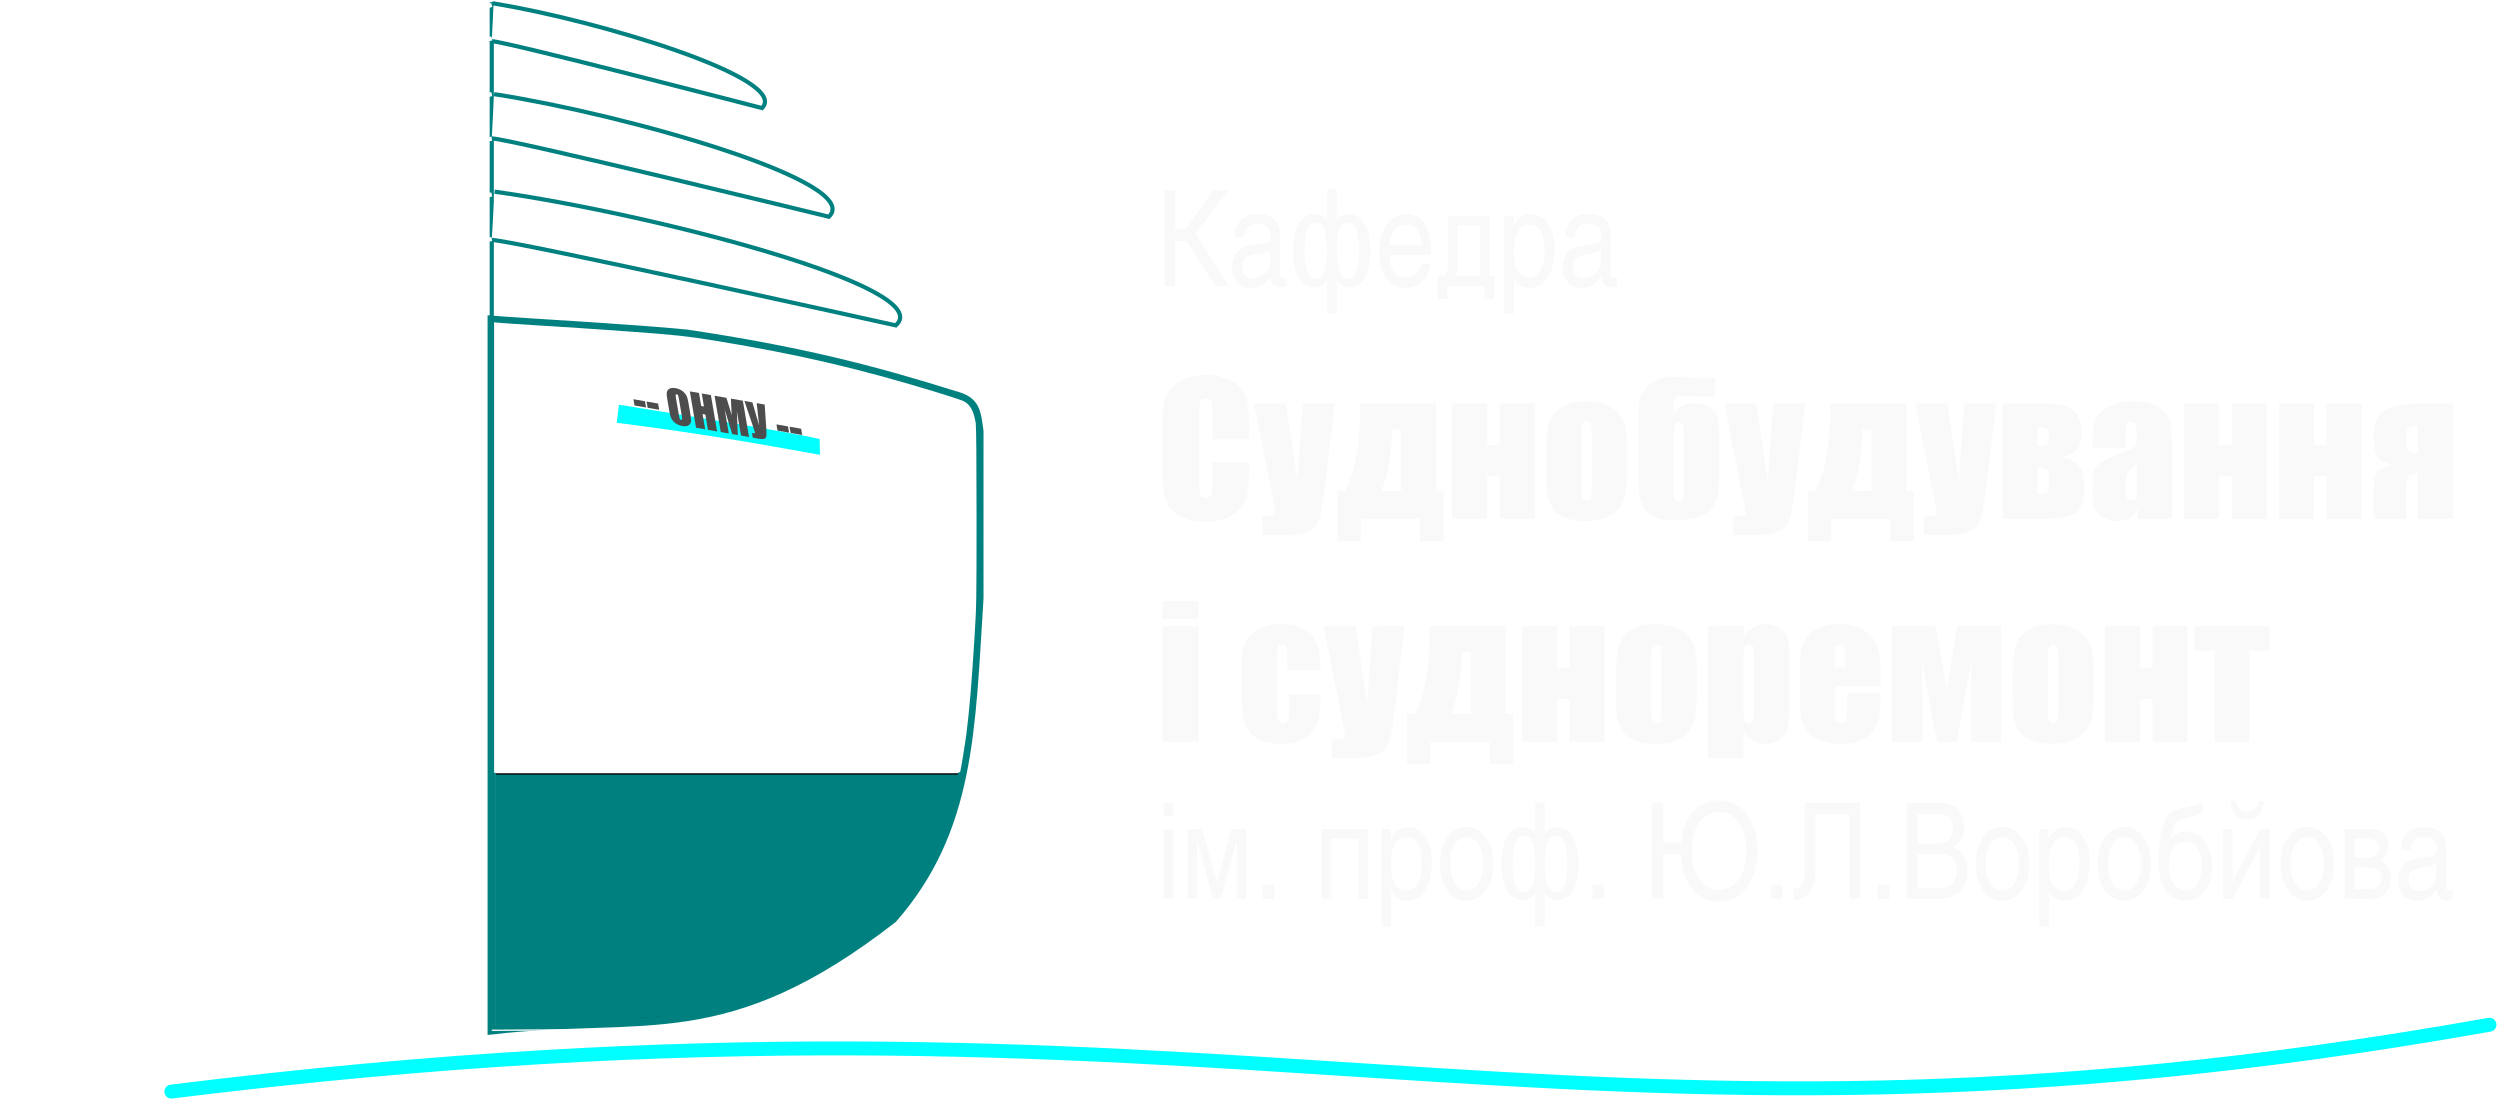 <?xml version="1.0" encoding="UTF-8" standalone="no"?>
<svg xmlns:inkscape="http://www.inkscape.org/namespaces/inkscape" xmlns:sodipodi="http://sodipodi.sourceforge.net/DTD/sodipodi-0.dtd" xmlns="http://www.w3.org/2000/svg" xmlns:svg="http://www.w3.org/2000/svg" version="1.1" id="svg884" width="145" height="64" viewBox="0 0 1794.568 790.198" sodipodi:docname="logo_b.svg" inkscape:version="1.1.2 (0a00cf5339, 2022-02-04)" inkscape:export-filename="/home/resa/Документы/Дело/Проекты/Ship Design Chair/Логотип/logo.png" inkscape:export-xdpi="36.283466" inkscape:export-ydpi="36.283466">
  <defs id="defs888">
    <linearGradient id="linearGradient30141" inkscape:swatch="solid">
      <stop style="stop-color:#d92c00;stop-opacity:1;" offset="0" id="stop30139"/>
    </linearGradient>
    <filter inkscape:collect="always" style="color-interpolation-filters:sRGB" id="filter143050" x="-0.005" y="-0.158" width="1.009" height="1.315">
      <feGaussianBlur inkscape:collect="always" stdDeviation="1.07" id="feGaussianBlur143052"/>
    </filter>
    <filter inkscape:collect="always" style="color-interpolation-filters:sRGB" id="filter160439" x="-0.026" y="-0.049" width="1.053" height="1.097">
      <feGaussianBlur inkscape:collect="always" stdDeviation="3.519" id="feGaussianBlur160441"/>
    </filter>
    <filter inkscape:collect="always" style="color-interpolation-filters:sRGB" id="filter160443" x="-0.018" y="-0.043" width="1.036" height="1.086">
      <feGaussianBlur inkscape:collect="always" stdDeviation="0.873" id="feGaussianBlur160445"/>
    </filter>
  </defs>
  <sodipodi:namedview id="namedview886" pagecolor="#ffffff" bordercolor="#666666" borderopacity="1.0" inkscape:pageshadow="2" inkscape:pageopacity="0.0" inkscape:pagecheckerboard="0" showgrid="true" inkscape:zoom="0.54115914" inkscape:cx="999.70594" inkscape:cy="378.81648" inkscape:window-width="1920" inkscape:window-height="1033" inkscape:window-x="0" inkscape:window-y="28" inkscape:window-maximized="1" inkscape:current-layer="layer1" inkscape:snap-grids="false" inkscape:snap-to-guides="true">
    <inkscape:grid type="xygrid" id="grid975" originx="-453" originy="-533.369"/>
  </sodipodi:namedview>
  <g inkscape:groupmode="layer" id="layer1" inkscape:label="Image 1" style="display:inline" transform="translate(-453,-533.37)">
    <path style="opacity:1;fill:#008080;fill-opacity:0.996;stroke:#000000;stroke-width:1px;stroke-linecap:butt;stroke-linejoin:miter;stroke-opacity:1;filter:url(#filter160439)" d="m 808,1088 h 336 c -12.431,40.467 -26.386,80.005 -56,110 -29.68,21.314 -64.408,42.377 -128,62 l -154,12 z" id="path30356" sodipodi:nodetypes="cccccc"/>
    <path style="fill:none;stroke:#ffffff;stroke-width:6;stroke-linecap:butt;stroke-linejoin:miter;stroke-miterlimit:4;stroke-dasharray:none;stroke-opacity:1" d="m 806,762 c -24,2 -100,6 -140,10 -79.862,11.927 -132.405,25.266 -192,44 -16,4 -16,12 -18,26 v 120 c 6,94 6,166 62,230 120.965,94.1 178.251,67.189 288,80 z" id="path1860" sodipodi:nodetypes="cccccccc"/>
    <path style="fill:none;stroke:#ffffff;stroke-width:3;stroke-linecap:butt;stroke-linejoin:miter;stroke-miterlimit:4;stroke-dasharray:none;stroke-opacity:1" d="M 806,1102 C 794.092,924.712 676,852 666,772" id="path9999" sodipodi:nodetypes="cc"/>
    <path style="fill:none;stroke:#ffffff;stroke-width:3;stroke-linecap:butt;stroke-linejoin:miter;stroke-miterlimit:4;stroke-dasharray:none;stroke-opacity:1" d="m 806,1272 c -20,-20 -44,-68 -50,-90 -14,-54 -22,-90 -40,-140 C 686,982 646,922 586,862 576,842 566,820 566,790" id="path11686" sodipodi:nodetypes="ccccc"/>
    <path style="fill:none;stroke:#ffffff;stroke-width:3;stroke-linecap:butt;stroke-linejoin:miter;stroke-miterlimit:4;stroke-dasharray:none;stroke-opacity:1" d="m 806,1272 c -32.735,-18.185 -48.025,-13.526 -110,-70 -22,-26 -38,-34 -60,-110 -7.334,-42.071 -24.057,-85.412 -50,-130 l -50,-80 c -10,-26 -40.675,-73.584 -14,-80" id="path13796" sodipodi:nodetypes="cccccc"/>
    <path style="fill:none;stroke:#ffffff;stroke-width:3;stroke-linecap:butt;stroke-linejoin:miter;stroke-miterlimit:4;stroke-dasharray:none;stroke-opacity:1" d="m 806,1272 -100,-30 c -115.614,-41.644 -129.418,-99.808 -156,-162 -6.297,-26.076 -13.75,-35.605 -24,-68 L 496,912 c -10,-40 -18,-72 -18,-84 -2,-12 17.545,-16.599 24,-20" id="path14538" sodipodi:nodetypes="ccccccc"/>
    <path style="fill:none;stroke:#ffffff;stroke-width:3;stroke-linecap:butt;stroke-linejoin:miter;stroke-miterlimit:4;stroke-dasharray:none;stroke-opacity:1" d="m 806,1272 c -86.476,-25.295 -167.116,-8.603 -260,-80 -30,-30 -44,-72 -52,-128 -5.032,-69.379 -21.911,-151.929 -28,-228 0,-20 12,-20 30,-26" id="path16606" sodipodi:nodetypes="ccccc"/>
    <path style="display:inline;fill:none;stroke:#ffffff;stroke-width:3;stroke-linecap:butt;stroke-linejoin:miter;stroke-miterlimit:4;stroke-dasharray:none;stroke-opacity:1" d="m 486,912 c 14.588,-15.105 44.936,-27.898 80,-40 62.057,-17.292 97.284,-26.61 130,-30" id="path17458" sodipodi:nodetypes="ccc"/>
    <path style="display:inline;fill:none;stroke:#008080;stroke-width:6;stroke-linecap:butt;stroke-linejoin:miter;stroke-miterlimit:4;stroke-dasharray:none;stroke-opacity:0.996" d="m 806,762 c 24,2 100,6 140,10 79.862,11.927 132.405,25.266 192,44 16,4 16,12 18,26 v 120 c -6,94 -6,166 -62,230 -120.965,94.1 -178.251,67.189 -288,80 z" id="path1860-5" sodipodi:nodetypes="cccccccc"/>
    <path style="fill:none;stroke:#008080;stroke-width:3;stroke-linecap:butt;stroke-linejoin:miter;stroke-miterlimit:4;stroke-dasharray:none;stroke-opacity:0.996" d="M 806,760 V 534" id="path23689" sodipodi:nodetypes="cc"/>
    <path style="display:inline;fill:#ffffff;fill-opacity:1;stroke:#008080;stroke-width:3;stroke-linecap:butt;stroke-linejoin:miter;stroke-miterlimit:4;stroke-dasharray:none;stroke-dashoffset:0;stroke-opacity:0.996" d="m 806,704.667 c 14.049,0 290,61.333 290,61.333 31.05,-26.857 -174,-80 -288,-96" id="path23724-6" sodipodi:nodetypes="ccc"/>
    <path style="display:inline;fill:#ffffff;fill-opacity:1;stroke:#008080;stroke-width:3;stroke-linecap:butt;stroke-linejoin:miter;stroke-miterlimit:4;stroke-dasharray:none;stroke-dashoffset:0;stroke-opacity:0.996" d="m 806,631.778 c 11.723,0 242,56.222 242,56.222 25.911,-24.619 -145.2,-73.333 -240.331,-88" id="path23724-6-1" sodipodi:nodetypes="ccc"/>
    <path style="display:inline;fill:#ffffff;fill-opacity:1;stroke:#008080;stroke-width:3;stroke-linecap:round;stroke-linejoin:miter;stroke-miterlimit:4;stroke-dasharray:none;stroke-dashoffset:0;stroke-opacity:0.996" d="m 806,562 c 9.398,0 194,48 194,48 20.771,-21.019 -116.4,-62.609 -192.662,-75.13" id="path23724-6-1-3" sodipodi:nodetypes="ccc"/>
    <rect style="fill:#ff0000;fill-opacity:0;stroke-width:3;stroke-linecap:round;stroke-miterlimit:4;stroke-dasharray:none" id="rect24735" width="72" height="72" x="824" y="680" ry="16"/>
    <g id="g6184" transform="translate(-2)" style="stroke:#ffffff;stroke-width:3;stroke-miterlimit:4;stroke-dasharray:none;stroke-opacity:1">
      <path style="fill:none;stroke:#ffffff;stroke-width:3;stroke-linecap:butt;stroke-linejoin:miter;stroke-miterlimit:4;stroke-dasharray:none;stroke-opacity:1" d="M 664,776 744,552" id="path23916" sodipodi:nodetypes="cc"/>
      <path style="fill:none;stroke:#ffffff;stroke-width:3;stroke-linecap:butt;stroke-linejoin:miter;stroke-miterlimit:4;stroke-dasharray:none;stroke-opacity:1" d="M 570,788 700,564" id="path23918" sodipodi:nodetypes="cc"/>
      <path style="fill:none;stroke:#ffffff;stroke-width:3;stroke-linecap:butt;stroke-linejoin:miter;stroke-miterlimit:4;stroke-dasharray:none;stroke-opacity:1" d="M 488,808 656,576" id="path23920" sodipodi:nodetypes="cc"/>
      <path style="fill:none;stroke:#ffffff;stroke-width:3;stroke-linecap:butt;stroke-linejoin:miter;stroke-miterlimit:4;stroke-dasharray:none;stroke-opacity:1" d="M 808,704 518,760" id="path25090" sodipodi:nodetypes="cc"/>
      <path style="fill:none;stroke:#ffffff;stroke-width:3;stroke-linecap:butt;stroke-linejoin:miter;stroke-miterlimit:4;stroke-dasharray:none;stroke-opacity:1" d="M 808,672 540,730" id="path25092" sodipodi:nodetypes="cc"/>
      <path style="fill:none;stroke:#ffffff;stroke-width:3;stroke-linecap:butt;stroke-linejoin:miter;stroke-miterlimit:4;stroke-dasharray:none;stroke-opacity:1" d="M 808,632 584,670" id="path25094" sodipodi:nodetypes="cc"/>
      <path style="fill:none;stroke:#ffffff;stroke-width:3;stroke-linecap:butt;stroke-linejoin:miter;stroke-miterlimit:4;stroke-dasharray:none;stroke-opacity:1" d="M 808,600 604,642" id="path25096" sodipodi:nodetypes="cc"/>
      <path style="fill:none;stroke:#ffffff;stroke-width:3;stroke-linecap:butt;stroke-linejoin:miter;stroke-miterlimit:4;stroke-dasharray:none;stroke-opacity:1" d="M 808,560 632,600" id="path25098"/>
      <path style="fill:none;stroke:#ffffff;stroke-width:3;stroke-linecap:butt;stroke-linejoin:miter;stroke-miterlimit:4;stroke-dasharray:none;stroke-opacity:1" d="M 808,536 648,576" id="path25100"/>
    </g>
    <g id="g9359" transform="translate(2)" style="fill:none;fill-opacity:0;stroke:#ffffff;stroke-width:1.5;stroke-miterlimit:4;stroke-dasharray:none;stroke-opacity:1">
      <path style="fill:none;fill-opacity:0;stroke:#ffffff;stroke-width:1.5;stroke-linecap:butt;stroke-linejoin:miter;stroke-miterlimit:4;stroke-dasharray:none;stroke-opacity:1" d="M 1168,1268 V 804" id="path26494"/>
      <path style="display:inline;fill:none;fill-opacity:0;stroke:#ffffff;stroke-width:1.5;stroke-linecap:butt;stroke-linejoin:miter;stroke-miterlimit:4;stroke-dasharray:none;stroke-opacity:1" d="M 1200,1268 V 804" id="path26494-5"/>
      <path style="fill:none;fill-opacity:0;stroke:#ffffff;stroke-width:1.5;stroke-linecap:butt;stroke-linejoin:miter;stroke-miterlimit:4;stroke-dasharray:none;stroke-opacity:1" d="m 1156,816 h 64" id="path26671"/>
      <path style="display:inline;fill:none;fill-opacity:0;stroke:#ffffff;stroke-width:1.5;stroke-linecap:butt;stroke-linejoin:miter;stroke-miterlimit:4;stroke-dasharray:none;stroke-opacity:1" d="m 1158,850 h 64" id="path26671-9"/>
      <path style="display:inline;fill:none;fill-opacity:0;stroke:#ffffff;stroke-width:1.5;stroke-linecap:butt;stroke-linejoin:miter;stroke-miterlimit:4;stroke-dasharray:none;stroke-opacity:1" d="m 1158,884 h 64" id="path26671-91"/>
      <path style="display:inline;fill:none;fill-opacity:0;stroke:#ffffff;stroke-width:1.5;stroke-linecap:butt;stroke-linejoin:miter;stroke-miterlimit:4;stroke-dasharray:none;stroke-opacity:1" d="m 1158,918 h 64" id="path26671-9-4"/>
      <path style="display:inline;fill:none;fill-opacity:0;stroke:#ffffff;stroke-width:1.5;stroke-linecap:butt;stroke-linejoin:miter;stroke-miterlimit:4;stroke-dasharray:none;stroke-opacity:1" d="m 1158,956 h 64" id="path26671-910"/>
      <path style="display:inline;fill:none;fill-opacity:0;stroke:#ffffff;stroke-width:1.5;stroke-linecap:butt;stroke-linejoin:miter;stroke-miterlimit:4;stroke-dasharray:none;stroke-opacity:1" d="m 1160,990 h 64" id="path26671-9-7"/>
      <path style="display:inline;fill:none;fill-opacity:0;stroke:#ffffff;stroke-width:1.5;stroke-linecap:butt;stroke-linejoin:miter;stroke-miterlimit:4;stroke-dasharray:none;stroke-opacity:1" d="m 1160,1024 h 64" id="path26671-91-5"/>
      <path style="display:inline;fill:none;fill-opacity:0;stroke:#ffffff;stroke-width:1.5;stroke-linecap:butt;stroke-linejoin:miter;stroke-miterlimit:4;stroke-dasharray:none;stroke-opacity:1" d="m 1160,1058 h 64" id="path26671-9-4-8"/>
      <path style="display:inline;fill:none;fill-opacity:0;stroke:#ffffff;stroke-width:1.5;stroke-linecap:butt;stroke-linejoin:miter;stroke-miterlimit:4;stroke-dasharray:none;stroke-opacity:1" d="m 1158,1092 h 64" id="path26671-91-7"/>
      <path style="display:inline;fill:none;fill-opacity:0;stroke:#ffffff;stroke-width:1.5;stroke-linecap:butt;stroke-linejoin:miter;stroke-miterlimit:4;stroke-dasharray:none;stroke-opacity:1" d="m 1136,1126 h 86" id="path26671-9-4-0"/>
      <path style="display:inline;fill:none;fill-opacity:0;stroke:#ffffff;stroke-width:1.5;stroke-linecap:butt;stroke-linejoin:miter;stroke-miterlimit:4;stroke-dasharray:none;stroke-opacity:1" d="m 1120,1164 h 102" id="path26671-910-4"/>
      <path style="display:inline;fill:none;fill-opacity:0;stroke:#ffffff;stroke-width:1.5;stroke-linecap:butt;stroke-linejoin:miter;stroke-miterlimit:4;stroke-dasharray:none;stroke-opacity:1" d="m 1096,1198 h 128" id="path26671-9-7-8"/>
      <path style="display:inline;fill:none;fill-opacity:0;stroke:#ffffff;stroke-width:1.5;stroke-linecap:butt;stroke-linejoin:miter;stroke-miterlimit:4;stroke-dasharray:none;stroke-opacity:1" d="m 1088,1232 h 136" id="path26671-91-5-0"/>
      <path style="fill:none;fill-opacity:0;stroke:#ffffff;stroke-width:1.5;stroke-linecap:butt;stroke-linejoin:miter;stroke-miterlimit:4;stroke-dasharray:none;stroke-opacity:1" d="M 1136,1130.23 V 1268" id="path26999"/>
      <path style="fill:none;fill-opacity:0;stroke:#ffffff;stroke-width:1.5;stroke-linecap:butt;stroke-linejoin:miter;stroke-miterlimit:4;stroke-dasharray:none;stroke-opacity:1" d="m 1104,1188 v 80" id="path27001"/>
    </g>
    <path style="opacity:1;fill:none;fill-opacity:1;fill-rule:evenodd;stroke:#00ffff;stroke-width:10;stroke-linecap:round;stroke-linejoin:miter;stroke-miterlimit:4;stroke-dasharray:none;stroke-opacity:0.996;paint-order:stroke fill markers;filter:url(#filter143050)" d="m 576,1316 c 771.122,-96 983.923,73.07 1664,-48" id="path32402" sodipodi:nodetypes="cc"/>
    <g aria-label="Кафедра Суднобудування  і судноремонт  ім. проф. Ю.Л.Воробйова" id="text38432" style="font-size:128px;line-height:0;letter-spacing:0px;word-spacing:0px;fill:#333333">
      <path d="m 1296.615,705.421 h 8.16 l 20.544,32.256 h 9.888 l -24.192,-37.632 23.616,-31.296 h -10.56 l -20.16,28.416 h -7.296 v -28.416 h -7.68 v 68.928 h 7.68 z" style="font-size:96px;line-height:1.25;font-family:'Nimbus Sans Narrow';-inkscape-font-specification:'Nimbus Sans Narrow';fill:#f9f9f9" id="path34670"/>
      <path d="m 1345.766,702.733 c 0.96,-7.104 3.648,-9.696 9.696,-9.696 6.336,0 9.504,2.784 9.504,8.352 0,3.648 -1.056,5.376 -3.648,5.76 l -11.424,1.728 c -7.968,1.248 -12.48,6.816 -12.48,15.552 0,8.928 5.184,14.688 13.152,14.688 5.856,0 10.08,-2.4 14.592,-8.16 0.48,5.568 2.4,7.68 7.104,7.68 1.056,0 1.92,-0.192 3.168,-0.672 0.48,-0.192 0.576,-0.192 0.864,-0.288 v -6.144 c -1.728,0.384 -1.824,0.384 -2.4,0.384 -1.44,0 -2.208,-1.056 -2.208,-2.976 v -28.896 c 0,-8.736 -5.952,-14.016 -15.744,-14.016 -6.432,0 -11.328,2.304 -14.016,6.624 -1.632,2.688 -2.208,5.088 -2.496,10.08 z m 19.008,17.568 c 0,6.432 -5.856,11.808 -12.768,11.808 -4.8,0 -7.392,-2.976 -7.392,-8.448 0,-4.992 2.496,-7.392 8.736,-8.448 7.968,-1.344 9.984,-1.824 11.424,-3.168 z" style="font-size:96px;line-height:1.25;font-family:'Nimbus Sans Narrow';-inkscape-font-specification:'Nimbus Sans Narrow';fill:#f9f9f9" id="path34672"/>
      <path d="m 1412.486,668.461 h -6.912 v 22.56 c -2.208,-3.264 -5.088,-4.8 -8.832,-4.8 -9.696,0 -15.264,9.504 -15.264,25.728 0,9.408 1.152,14.976 3.936,19.776 2.784,4.608 6.432,6.912 11.04,6.912 3.84,0 6.816,-1.824 9.12,-5.664 v 24.384 h 6.912 v -24.384 c 2.304,3.84 5.28,5.664 9.12,5.664 4.608,0 8.256,-2.304 11.04,-6.912 2.784,-4.8 3.936,-10.368 3.936,-19.776 0,-16.224 -5.568,-25.728 -15.264,-25.728 -3.744,0 -6.624,1.536 -8.832,4.8 z m 7.872,23.712 c 5.472,0 8.352,7.104 8.352,20.736 0,12.672 -2.976,19.776 -8.448,19.776 -1.632,0 -3.072,-0.768 -4.32,-2.4 -1.92,-2.592 -3.456,-9.888 -3.456,-16.992 0,-14.016 2.688,-21.12 7.872,-21.12 z m -22.56,0 c 5.184,0 7.872,7.2 7.872,21.12 0,6.432 -1.344,13.44 -2.976,16.32 -1.248,2.016 -2.976,3.072 -4.896,3.072 -5.376,0 -8.448,-7.104 -8.448,-19.776 0,-13.632 2.88,-20.736 8.448,-20.736 z" style="font-size:96px;line-height:1.25;font-family:'Nimbus Sans Narrow';-inkscape-font-specification:'Nimbus Sans Narrow';fill:#f9f9f9" id="path34674"/>
      <path d="m 1473.062,721.933 c -0.672,5.664 -5.28,9.792 -10.848,9.792 -4.032,0 -7.296,-1.824 -9.312,-5.28 -1.632,-2.784 -2.208,-5.472 -2.4,-11.136 h 30.048 c -0.288,-9.888 -1.152,-14.592 -3.552,-19.584 -3.168,-6.624 -7.776,-9.696 -14.4,-9.696 -11.904,0 -19.488,10.656 -19.488,27.456 0,15.936 7.2,25.632 18.912,25.632 9.504,0 16.128,-6.336 17.952,-17.184 z m -22.56,-13.344 c 0.384,-9.024 5.184,-15.072 11.808,-15.072 3.552,0 6.528,1.728 8.448,4.8 1.536,2.592 2.208,5.088 2.592,10.272 z" style="font-size:96px;line-height:1.25;font-family:'Nimbus Sans Narrow';-inkscape-font-specification:'Nimbus Sans Narrow';fill:#f9f9f9" id="path34676"/>
      <path d="m 1522.214,730.669 v -43.2 h -29.76 v 34.464 c -0.096,5.088 -1.056,7.488 -3.552,8.736 h -3.936 v 16.32 h 6.912 v -9.312 h 26.88 v 9.312 h 6.912 v -16.32 z m -6.912,0 h -17.472 c 0.96,-2.304 1.536,-5.472 1.536,-8.736 v -27.456 h 15.936 z" style="font-size:96px;line-height:1.25;font-family:'Nimbus Sans Narrow';-inkscape-font-specification:'Nimbus Sans Narrow';fill:#f9f9f9" id="path34678"/>
      <path d="m 1532.87,757.549 h 6.912 v -25.44 c 2.784,4.896 6.144,7.008 11.232,7.008 10.848,0 17.952,-10.944 17.952,-27.744 0,-15.168 -6.816,-25.344 -16.992,-25.344 -5.568,0 -8.832,2.304 -12.576,8.832 v -7.392 h -6.528 z m 17.952,-64.032 c 7.2,0 10.944,6.24 10.944,18.144 0,12.768 -4.032,20.064 -10.944,20.064 -7.104,0 -11.328,-6.624 -11.328,-17.568 0,-13.728 3.84,-20.64 11.328,-20.64 z" style="font-size:96px;line-height:1.25;font-family:'Nimbus Sans Narrow';-inkscape-font-specification:'Nimbus Sans Narrow';fill:#f9f9f9" id="path34680"/>
      <path d="m 1583.27,702.733 c 0.96,-7.104 3.648,-9.696 9.696,-9.696 6.336,0 9.504,2.784 9.504,8.352 0,3.648 -1.056,5.376 -3.648,5.76 l -11.424,1.728 c -7.968,1.248 -12.48,6.816 -12.48,15.552 0,8.928 5.184,14.688 13.152,14.688 5.856,0 10.08,-2.4 14.592,-8.16 0.48,5.568 2.4,7.68 7.104,7.68 1.056,0 1.92,-0.192 3.168,-0.672 0.48,-0.192 0.576,-0.192 0.864,-0.288 v -6.144 c -1.728,0.384 -1.824,0.384 -2.4,0.384 -1.44,0 -2.208,-1.056 -2.208,-2.976 v -28.896 c 0,-8.736 -5.952,-14.016 -15.744,-14.016 -6.432,0 -11.328,2.304 -14.016,6.624 -1.632,2.688 -2.208,5.088 -2.496,10.08 z m 19.008,17.568 c 0,6.432 -5.856,11.808 -12.768,11.808 -4.8,0 -7.392,-2.976 -7.392,-8.448 0,-4.992 2.496,-7.392 8.736,-8.448 7.968,-1.344 9.984,-1.824 11.424,-3.168 z" style="font-size:96px;line-height:1.25;font-family:'Nimbus Sans Narrow';-inkscape-font-specification:'Nimbus Sans Narrow';fill:#f9f9f9" id="path34682"/>
      <path d="m 1349.67,847.825 h -26.312 v -17.625 q 0,-7.688 -0.875,-9.562 -0.812,-1.938 -3.688,-1.938 -3.25,0 -4.125,2.312 -0.875,2.312 -0.875,10 v 47 q 0,7.375 0.875,9.625 0.875,2.25 3.938,2.25 2.938,0 3.812,-2.25 0.938,-2.25 0.938,-10.562 v -12.688 h 26.312 v 3.938 q 0,15.688 -2.25,22.25 -2.188,6.562 -9.812,11.5 -7.562,4.938 -18.688,4.938 -11.562,0 -19.062,-4.188 -7.5,-4.188 -9.938,-11.562 -2.438,-7.438 -2.438,-22.312 v -29.562 q 0,-10.938 0.75,-16.375 0.75,-5.5 4.438,-10.562 3.75,-5.062 10.312,-7.938 6.625,-2.938 15.188,-2.938 11.625,0 19.188,4.5 7.562,4.5 9.938,11.25 2.375,6.688 2.375,20.875 z" style="line-height:1.25;font-family:Impact;-inkscape-font-specification:Impact;fill:#f9f9f9" id="path34684"/>
      <path d="m 1411.233,821.95 -7.25,60 q -1.688,14.25 -2.875,19.438 -1.125,5.188 -3.812,8.562 -2.688,3.375 -7.5,4.938 -4.75,1.625 -15.25,1.625 h -15.312 v -13.25 q 5.875,0 7.562,-0.562 1.688,-0.625 1.688,-2.688 0,-1 -1.562,-8.688 l -13.812,-69.375 h 22.938 l 8.25,55.938 4,-55.938 z" style="line-height:1.25;font-family:Impact;-inkscape-font-specification:Impact;fill:#f9f9f9" id="path34686"/>
      <path d="m 1489.17,920.887 h -16.875 v -16 h -42.5 v 16 h -16.875 v -35.812 h 5.375 q 4.812,-7.438 7.875,-23.062 3.125,-15.688 3.125,-37 v -3.062 h 54.5 v 63 h 5.375 z m -30.438,-35.938 v -44.312 h -6.562 v 0.875 q 0,23.125 -7.5,43.438 z" style="line-height:1.25;font-family:Impact;-inkscape-font-specification:Impact;fill:#f9f9f9" id="path34688"/>
      <path d="m 1554.733,904.887 h -25.125 v -30.562 h -9.062 v 30.562 h -25.062 v -82.938 h 25.062 v 29.812 h 9.062 v -29.812 h 25.125 z" style="line-height:1.25;font-family:Impact;-inkscape-font-specification:Impact;fill:#f9f9f9" id="path34690"/>
      <path d="m 1620.858,851.075 v 20.312 q 0,11.188 -1.125,16.438 -1.125,5.188 -4.812,9.75 -3.688,4.5 -9.5,6.688 -5.75,2.125 -13.25,2.125 -8.375,0 -14.188,-1.812 -5.812,-1.875 -9.062,-5.562 -3.188,-3.75 -4.562,-9 -1.375,-5.312 -1.375,-15.875 v -21.25 q 0,-11.562 2.5,-18.062 2.5,-6.5 9,-10.438 6.5,-3.938 16.625,-3.938 8.5,0 14.562,2.562 6.125,2.5 9.438,6.562 3.312,4.062 4.5,8.375 1.25,4.312 1.25,13.125 z m -25.25,-6.25 q 0,-6.375 -0.688,-8 -0.688,-1.688 -2.938,-1.688 -2.25,0 -3,1.688 -0.75,1.625 -0.75,8 v 37.438 q 0,5.875 0.75,7.688 0.75,1.75 2.938,1.75 2.25,0 2.938,-1.625 0.75,-1.625 0.75,-7 z" style="line-height:1.25;font-family:Impact;-inkscape-font-specification:Impact;fill:#f9f9f9" id="path34692"/>
      <path d="m 1661.795,887.887 v -42.375 q 0,-5.562 -0.312,-6.875 -0.688,-2.875 -3.375,-2.875 -2.75,0 -3.438,2.938 -0.312,1.375 -0.312,6.812 v 39.688 q 0,7.125 3.75,7.125 3.688,0 3.688,-4.438 z m 6,-65.938 q 18,0 18.812,14.562 0.375,6.938 0.375,15.25 v 20.25 q 0,14.062 -1.875,19.188 -5.5,14.438 -27.188,14.438 -8.125,0 -10.625,-0.25 -5.25,-0.688 -8.938,-3.188 -5.875,-4.062 -7.812,-11.062 -1.375,-5.125 -1.375,-16.312 v -48.688 q 0,-10.312 6.875,-16.75 6.875,-6.5 17.938,-6.5 4.625,0 13.25,0.625 8.625,0.625 11.312,0.625 3.312,0 5.625,-0.75 v 13.062 q -3.062,0.875 -4.875,0.875 -3.375,0 -9.625,-0.5 -6.188,-0.5 -8.875,-0.5 -5.125,0 -6.312,4.875 -0.375,1.438 -0.375,8.062 6,-7.312 13.688,-7.312 z" style="line-height:1.25;font-family:Impact;-inkscape-font-specification:Impact;fill:#f9f9f9" id="path34694"/>
      <path d="m 1748.858,821.95 -7.25,60 q -1.688,14.25 -2.875,19.438 -1.125,5.188 -3.812,8.562 -2.688,3.375 -7.5,4.938 -4.75,1.625 -15.25,1.625 h -15.312 v -13.25 q 5.875,0 7.562,-0.562 1.688,-0.625 1.688,-2.688 0,-1 -1.562,-8.688 l -13.812,-69.375 h 22.938 l 8.25,55.938 4,-55.938 z" style="line-height:1.25;font-family:Impact;-inkscape-font-specification:Impact;fill:#f9f9f9" id="path34696"/>
      <path d="m 1826.795,920.887 h -16.875 v -16 h -42.5 v 16 h -16.875 v -35.812 h 5.375 q 4.812,-7.438 7.875,-23.062 3.125,-15.688 3.125,-37 v -3.062 h 54.5 v 63 h 5.375 z m -30.438,-35.938 v -44.312 h -6.562 v 0.875 q 0,23.125 -7.5,43.438 z" style="line-height:1.25;font-family:Impact;-inkscape-font-specification:Impact;fill:#f9f9f9" id="path34698"/>
      <path d="m 1885.983,821.95 -7.25,60 q -1.688,14.25 -2.875,19.438 -1.125,5.188 -3.812,8.562 -2.688,3.375 -7.5,4.938 -4.75,1.625 -15.25,1.625 h -15.312 v -13.25 q 5.875,0 7.562,-0.562 1.688,-0.625 1.688,-2.688 0,-1 -1.562,-8.688 l -13.812,-69.375 h 22.938 l 8.25,55.938 4,-55.938 z" style="line-height:1.25;font-family:Impact;-inkscape-font-specification:Impact;fill:#f9f9f9" id="path34700"/>
      <path d="m 1948.983,883.012 q 0,12.688 -5.562,17.312 -5.5,4.562 -24,4.562 h -28.938 v -82.938 h 29.812 q 15.312,0 21.062,5.062 5.812,5.062 5.812,17.312 0,14.062 -14.625,16 7.625,1.25 12,6 4.438,4.688 4.438,11.812 z m -33.438,-30.25 q 5.75,0 7,-1.438 1.312,-1.438 1.312,-5.688 0,-3.562 -1.438,-4.938 -1.438,-1.375 -6.875,-1.375 z m 8.312,26.375 v -2.812 q 0,-5.375 -1.438,-6.688 -1.438,-1.375 -6.875,-1.375 v 19.188 q 5.062,0 6.688,-1.438 1.625,-1.5 1.625,-6.875 z" style="line-height:1.25;font-family:Impact;-inkscape-font-specification:Impact;fill:#f9f9f9" id="path34702"/>
      <path d="m 1978.858,854.075 h -23.688 v -5.562 q 0,-9.625 2.188,-14.812 2.25,-5.25 8.938,-9.25 6.688,-4 17.375,-4 12.812,0 19.312,4.562 6.5,4.5 7.812,11.125 1.312,6.562 1.312,27.125 v 41.625 h -24.562 v -7.375 q -2.312,4.438 -6,6.688 -3.625,2.188 -8.688,2.188 -6.625,0 -12.188,-3.688 -5.5,-3.75 -5.5,-16.312 v -6.812 q 0,-9.312 2.938,-12.688 2.938,-3.375 14.562,-7.875 12.438,-4.875 13.312,-6.562 0.875,-1.688 0.875,-6.875 0,-6.5 -1,-8.438 -0.938,-2 -3.188,-2 -2.562,0 -3.188,1.688 -0.625,1.625 -0.625,8.562 z m 8,11.375 q -6.062,4.438 -7.062,7.438 -0.938,3 -0.938,8.625 0,6.438 0.812,8.312 0.875,1.875 3.375,1.875 2.375,0 3.062,-1.438 0.75,-1.5 0.75,-7.75 z" style="line-height:1.25;font-family:Impact;-inkscape-font-specification:Impact;fill:#f9f9f9" id="path34704"/>
      <path d="m 2080.045,904.887 h -25.125 v -30.562 h -9.062 v 30.562 h -25.062 v -82.938 h 25.062 v 29.812 h 9.062 v -29.812 h 25.125 z" style="line-height:1.25;font-family:Impact;-inkscape-font-specification:Impact;fill:#f9f9f9" id="path34706"/>
      <path d="m 2148.295,904.887 h -25.125 v -30.562 h -9.062 v 30.562 h -25.062 v -82.938 h 25.062 v 29.812 h 9.062 v -29.812 h 25.125 z" style="line-height:1.25;font-family:Impact;-inkscape-font-specification:Impact;fill:#f9f9f9" id="path34708"/>
      <path d="m 2213.733,904.887 h -25.125 v -32.625 q -4.875,0 -6.75,2.062 -1.812,2.062 -1.812,7.75 v 22.812 h -23.125 v -19.438 q 0,-7.438 0.812,-10.688 0.812,-3.312 3.688,-5.188 2.938,-1.875 9.938,-3.75 -9.062,-0.812 -11.75,-5.125 -2.688,-4.375 -2.688,-15.562 0,-12.375 7.125,-17.75 7.188,-5.438 31,-5.438 h 18.688 z m -25.125,-47 v -19.812 h -2.562 q -2.75,0 -4.375,1.625 -1.625,1.562 -1.625,7.438 v 1.062 q 0,6 1.812,7.875 1.875,1.812 6.75,1.812 z" style="line-height:1.25;font-family:Impact;-inkscape-font-specification:Impact;fill:#f9f9f9" id="path34710"/>
      <path d="m 1313.483,963.7 v 13.188 h -26 v -13.188 z m 0,18.25 v 82.938 h -26 v -82.938 z" style="line-height:1.25;font-family:Impact;-inkscape-font-specification:Impact;fill:#f9f9f9" id="path34712"/>
      <path d="m 1400.92,1013.262 h -23.812 v -9.562 q 0,-5 -0.812,-6.75 -0.812,-1.812 -3,-1.812 -2.188,0 -2.938,1.562 -0.75,1.562 -0.75,7 v 39.125 q 0,4.438 1.125,6.688 1.125,2.188 3.312,2.188 2.562,0 3.438,-2.312 0.938,-2.312 0.938,-8.75 v -9.875 h 22.5 q -0.062,9.938 -0.75,14.938 -0.625,4.938 -4.188,10.188 -3.5,5.188 -9.188,7.875 -5.688,2.625 -14.062,2.625 -10.688,0 -16.938,-3.625 -6.25,-3.688 -8.875,-10.25 -2.562,-6.625 -2.562,-18.75 v -23.562 q 0,-10.563 2.125,-15.938 2.125,-5.375 9.062,-9.562 6.938,-4.25 16.875,-4.25 9.875,0 16.875,4.188 7,4.188 9.312,10.562 2.312,6.375 2.312,18.063 z" style="line-height:1.25;font-family:Impact;-inkscape-font-specification:Impact;fill:#f9f9f9" id="path34714"/>
      <path d="m 1461.295,981.95 -7.25,60 q -1.688,14.25 -2.875,19.438 -1.125,5.188 -3.812,8.562 -2.688,3.375 -7.5,4.938 -4.75,1.625 -15.25,1.625 h -15.312 v -13.25 q 5.875,0 7.562,-0.562 1.688,-0.625 1.688,-2.688 0,-1 -1.562,-8.688 l -13.812,-69.375 h 22.938 l 8.25,55.938 4,-55.938 z" style="line-height:1.25;font-family:Impact;-inkscape-font-specification:Impact;fill:#f9f9f9" id="path34716"/>
      <path d="m 1539.233,1080.887 h -16.875 v -16 h -42.5 v 16 h -16.875 v -35.812 h 5.375 q 4.812,-7.438 7.875,-23.062 3.125,-15.688 3.125,-37 v -3.062 h 54.5 v 63 h 5.375 z m -30.438,-35.938 v -44.312 h -6.562 v 0.875 q 0,23.125 -7.5,43.438 z" style="line-height:1.25;font-family:Impact;-inkscape-font-specification:Impact;fill:#f9f9f9" id="path34718"/>
      <path d="m 1604.795,1064.887 h -25.125 v -30.562 h -9.062 v 30.562 h -25.062 v -82.938 h 25.062 v 29.813 h 9.062 v -29.813 h 25.125 z" style="line-height:1.25;font-family:Impact;-inkscape-font-specification:Impact;fill:#f9f9f9" id="path34720"/>
      <path d="m 1670.92,1011.075 v 20.312 q 0,11.188 -1.125,16.438 -1.125,5.188 -4.812,9.75 -3.688,4.5 -9.5,6.688 -5.75,2.125 -13.25,2.125 -8.375,0 -14.188,-1.812 -5.812,-1.875 -9.062,-5.562 -3.188,-3.75 -4.562,-9 -1.375,-5.312 -1.375,-15.875 v -21.25 q 0,-11.562 2.5,-18.063 2.5,-6.5 9,-10.438 6.5,-3.938 16.625,-3.938 8.5,0 14.562,2.562 6.125,2.5 9.438,6.562 3.312,4.062 4.5,8.375 1.25,4.313 1.25,13.125 z m -25.25,-6.25 q 0,-6.375 -0.688,-8 -0.688,-1.688 -2.938,-1.688 -2.25,0 -3,1.688 -0.75,1.625 -0.75,8 v 37.438 q 0,5.875 0.75,7.688 0.75,1.75 2.938,1.75 2.25,0 2.938,-1.625 0.75,-1.625 0.75,-7 z" style="line-height:1.25;font-family:Impact;-inkscape-font-specification:Impact;fill:#f9f9f9" id="path34722"/>
      <path d="m 1704.92,981.95 -0.438,7.312 q 3.375,-4.438 7.438,-6.625 4.062,-2.188 8.875,-2.188 5.875,0 10.125,3.188 4.312,3.125 5.375,7.25 1.062,4.125 1.062,14 v 34.938 q 0,11.312 -1.375,16.125 -1.312,4.75 -5.5,7.625 -4.125,2.812 -10,2.812 -4.688,0 -8.688,-2.188 -4,-2.188 -7.312,-6.5 v 19 h -25.25 v -94.75 z m 7.188,24.125 q 0,-7.688 -0.562,-9.313 -0.562,-1.625 -3.125,-1.625 -2.5,0 -3.25,1.875 -0.688,1.875 -0.688,9.063 v 34.375 q 0,7.5 0.75,9.375 0.75,1.875 3.25,1.875 2.438,0 3,-1.688 0.625,-1.75 0.625,-8.375 z" style="line-height:1.25;font-family:Impact;-inkscape-font-specification:Impact;fill:#f9f9f9" id="path34724"/>
      <path d="m 1802.858,1024.887 h -32.688 v 17.938 q 0,5.625 0.812,7.25 0.812,1.625 3.125,1.625 2.875,0 3.812,-2.125 1,-2.188 1,-8.375 v -10.938 h 23.938 v 6.125 q 0,7.688 -1,11.812 -0.938,4.125 -4.5,8.812 -3.562,4.688 -9.062,7.062 -5.438,2.312 -13.688,2.312 -8,0 -14.125,-2.312 -6.125,-2.312 -9.562,-6.312 -3.375,-4.062 -4.688,-8.875 -1.312,-4.875 -1.312,-14.125 v -24.188 q 0,-10.875 2.938,-17.125 2.938,-6.312 9.625,-9.625 6.688,-3.375 15.375,-3.375 10.625,0 17.5,4.062 6.938,4 9.688,10.688 2.812,6.625 2.812,18.688 z m -25.312,-13.5 v -6.062 q 0,-6.438 -0.688,-8.313 -0.688,-1.875 -2.812,-1.875 -2.625,0 -3.25,1.625 -0.625,1.562 -0.625,8.563 v 6.062 z" style="line-height:1.25;font-family:Impact;-inkscape-font-specification:Impact;fill:#f9f9f9" id="path34726"/>
      <path d="m 1889.545,1064.887 h -21.625 v -57.188 l -10.5,57.188 h -13.812 l -10.875,-57.188 v 57.188 h -21.625 v -82.938 h 31.312 l 8.062,45.813 7.312,-45.813 h 31.75 z" style="line-height:1.25;font-family:Impact;-inkscape-font-specification:Impact;fill:#f9f9f9" id="path34728"/>
      <path d="m 1955.67,1011.075 v 20.312 q 0,11.188 -1.125,16.438 -1.125,5.188 -4.812,9.75 -3.688,4.5 -9.5,6.688 -5.75,2.125 -13.25,2.125 -8.375,0 -14.188,-1.812 -5.812,-1.875 -9.062,-5.562 -3.188,-3.75 -4.562,-9 -1.375,-5.312 -1.375,-15.875 v -21.25 q 0,-11.562 2.5,-18.063 2.5,-6.5 9,-10.438 6.5,-3.938 16.625,-3.938 8.5,0 14.562,2.562 6.125,2.5 9.438,6.562 3.312,4.062 4.5,8.375 1.25,4.313 1.25,13.125 z m -25.25,-6.25 q 0,-6.375 -0.688,-8 -0.688,-1.688 -2.938,-1.688 -2.25,0 -3,1.688 -0.75,1.625 -0.75,8 v 37.438 q 0,5.875 0.75,7.688 0.75,1.75 2.938,1.75 2.25,0 2.938,-1.625 0.75,-1.625 0.75,-7 z" style="line-height:1.25;font-family:Impact;-inkscape-font-specification:Impact;fill:#f9f9f9" id="path34730"/>
      <path d="m 2023.233,1064.887 h -25.125 v -30.562 h -9.062 v 30.562 h -25.062 v -82.938 h 25.062 v 29.813 h 9.062 v -29.813 h 25.125 z" style="line-height:1.25;font-family:Impact;-inkscape-font-specification:Impact;fill:#f9f9f9" id="path34732"/>
      <path d="m 2082.233,981.95 v 17.375 h -14.438 v 65.563 h -25.188 v -65.563 h -14.5 v -17.375 z" style="line-height:1.25;font-family:Impact;-inkscape-font-specification:Impact;fill:#f9f9f9" id="path34734"/>
      <path d="m 1295.175,1127.469 h -6.912 v 50.208 h 6.912 z m 0,-9.12 v -9.6 h -6.912 v 9.6 z" style="font-size:96px;line-height:1.25;font-family:'Nimbus Sans Narrow';-inkscape-font-specification:'Nimbus Sans Narrow';fill:#f9f9f9" id="path34736"/>
      <path d="m 1326.567,1165.869 -10.464,-38.4 h -10.56 v 50.208 h 6.72 v -29.664 c -0.096,-6.048 -0.096,-6.72 -0.096,-12.864 l 11.616,42.528 h 5.472 l 11.616,-42.528 c 0,6.144 0,6.816 -0.096,12.864 v 29.664 h 6.72 v -50.208 h -10.56 z" style="font-size:96px;line-height:1.25;font-family:'Nimbus Sans Narrow';-inkscape-font-specification:'Nimbus Sans Narrow';fill:#f9f9f9" id="path34738"/>
      <path d="m 1367.655,1167.405 h -8.256 v 10.272 h 8.256 z" style="font-size:96px;line-height:1.25;font-family:'Nimbus Sans Narrow';-inkscape-font-specification:'Nimbus Sans Narrow';fill:#f9f9f9" id="path34740"/>
      <path d="m 1428.134,1134.477 v 43.2 h 6.912 v -50.208 h -33.6 v 50.208 h 6.912 v -43.2 z" style="font-size:96px;line-height:1.25;font-family:'Nimbus Sans Narrow';-inkscape-font-specification:'Nimbus Sans Narrow';fill:#f9f9f9" id="path34742"/>
      <path d="m 1444.742,1197.549 h 6.912 v -25.44 c 2.784,4.896 6.144,7.008 11.232,7.008 10.848,0 17.952,-10.944 17.952,-27.744 0,-15.168 -6.816,-25.344 -16.992,-25.344 -5.568,0 -8.832,2.304 -12.576,8.832 v -7.392 h -6.528 z m 17.952,-64.032 c 7.2,0 10.944,6.24 10.944,18.144 0,12.768 -4.032,20.064 -10.944,20.064 -7.104,0 -11.328,-6.624 -11.328,-17.568 0,-13.728 3.84,-20.64 11.328,-20.64 z" style="font-size:96px;line-height:1.25;font-family:'Nimbus Sans Narrow';-inkscape-font-specification:'Nimbus Sans Narrow';fill:#f9f9f9" id="path34744"/>
      <path d="m 1506.086,1126.029 c -11.616,0 -19.392,10.656 -19.392,26.592 0,15.552 7.776,26.4 19.104,26.4 11.328,0 19.104,-10.848 19.104,-26.496 0,-15.552 -7.776,-26.496 -18.816,-26.496 z m -0.096,7.392 c 7.008,0 11.712,7.584 11.712,19.104 0,11.616 -4.704,19.104 -11.904,19.104 -7.296,0 -11.904,-7.488 -11.904,-19.104 0,-11.712 4.608,-19.104 12.096,-19.104 z" style="font-size:96px;line-height:1.25;font-family:'Nimbus Sans Narrow';-inkscape-font-specification:'Nimbus Sans Narrow';fill:#f9f9f9" id="path34746"/>
      <path d="m 1561.862,1108.461 h -6.912 v 22.56 c -2.208,-3.264 -5.088,-4.8 -8.832,-4.8 -9.696,0 -15.264,9.504 -15.264,25.728 0,9.408 1.152,14.976 3.936,19.776 2.784,4.608 6.432,6.912 11.04,6.912 3.84,0 6.816,-1.824 9.12,-5.664 v 24.384 h 6.912 v -24.384 c 2.304,3.84 5.28,5.664 9.12,5.664 4.608,0 8.256,-2.304 11.04,-6.912 2.784,-4.8 3.936,-10.368 3.936,-19.776 0,-16.224 -5.568,-25.728 -15.264,-25.728 -3.744,0 -6.624,1.536 -8.832,4.8 z m 7.872,23.712 c 5.472,0 8.352,7.104 8.352,20.736 0,12.672 -2.976,19.776 -8.448,19.776 -1.632,0 -3.072,-0.768 -4.32,-2.4 -1.92,-2.592 -3.456,-9.888 -3.456,-16.992 0,-14.016 2.688,-21.12 7.872,-21.12 z m -22.56,0 c 5.184,0 7.872,7.2 7.872,21.12 0,6.432 -1.344,13.44 -2.976,16.32 -1.248,2.016 -2.976,3.072 -4.896,3.072 -5.376,0 -8.448,-7.104 -8.448,-19.776 0,-13.632 2.88,-20.736 8.448,-20.736 z" style="font-size:96px;line-height:1.25;font-family:'Nimbus Sans Narrow';-inkscape-font-specification:'Nimbus Sans Narrow';fill:#f9f9f9" id="path34748"/>
      <path d="m 1604.39,1167.405 h -8.256 v 10.272 h 8.256 z" style="font-size:96px;line-height:1.25;font-family:'Nimbus Sans Narrow';-inkscape-font-specification:'Nimbus Sans Narrow';fill:#f9f9f9" id="path34750"/>
      <path d="m 1659.494,1145.613 c 1.248,21.216 11.52,33.888 27.456,33.888 7.776,0 14.592,-3.072 19.008,-8.736 5.472,-6.912 8.544,-16.704 8.544,-27.456 0,-7.68 -1.632,-15.264 -4.512,-21.312 -4.896,-9.984 -12.672,-15.072 -23.04,-15.072 -9.6,0 -16.896,4.32 -21.792,12.864 -2.88,5.088 -4.8,11.04 -5.376,17.472 h -12.96 v -28.512 h -7.68 v 68.928 h 7.68 v -32.064 z m 27.744,-30.336 c 11.52,0 19.392,11.328 19.392,27.936 0,16.8 -7.872,27.936 -19.68,27.936 -11.808,0 -19.68,-11.136 -19.68,-27.84 0,-17.088 7.776,-28.032 19.968,-28.032 z" style="font-size:96px;line-height:1.25;font-family:'Nimbus Sans Narrow';-inkscape-font-specification:'Nimbus Sans Narrow';fill:#f9f9f9" id="path34752"/>
      <path d="m 1732.646,1167.405 h -8.256 v 10.272 h 8.256 z" style="font-size:96px;line-height:1.25;font-family:'Nimbus Sans Narrow';-inkscape-font-specification:'Nimbus Sans Narrow';fill:#f9f9f9" id="path34754"/>
      <path d="m 1740.133,1178.541 c 10.368,-0.288 16.032,-7.488 16.032,-20.448 v -40.992 h 24.288 v 60.576 h 7.68 v -68.928 h -39.648 v 49.92 c -0.096,7.872 -2.688,11.52 -8.352,11.904 z" style="font-size:96px;line-height:1.25;font-family:'Nimbus Sans Narrow';-inkscape-font-specification:'Nimbus Sans Narrow';fill:#f9f9f9" id="path34756"/>
      <path d="m 1809.157,1167.405 h -8.256 v 10.272 h 8.256 z" style="font-size:96px;line-height:1.25;font-family:'Nimbus Sans Narrow';-inkscape-font-specification:'Nimbus Sans Narrow';fill:#f9f9f9" id="path34758"/>
      <path d="m 1821.829,1177.677 h 24.384 c 11.52,0 19.104,-8.16 19.104,-20.544 0,-8.448 -2.784,-12.96 -10.176,-16.608 5.184,-3.36 7.488,-7.776 7.488,-14.4 0,-10.464 -6.336,-17.376 -15.936,-17.376 h -24.864 z m 7.68,-60.96 h 13.824 c 7.968,0 11.616,3.168 11.616,10.272 0,7.488 -3.744,10.944 -11.712,10.944 h -13.728 z m 0,28.704 h 14.976 c 8.736,0 13.152,3.936 13.152,11.712 0,7.968 -4.32,12.576 -11.808,12.576 h -16.32 z" style="font-size:96px;line-height:1.25;font-family:'Nimbus Sans Narrow';-inkscape-font-specification:'Nimbus Sans Narrow';fill:#f9f9f9" id="path34760"/>
      <path d="m 1890.661,1126.029 c -11.616,0 -19.392,10.656 -19.392,26.592 0,15.552 7.776,26.4 19.104,26.4 11.328,0 19.104,-10.848 19.104,-26.496 0,-15.552 -7.776,-26.496 -18.816,-26.496 z m -0.096,7.392 c 7.008,0 11.712,7.584 11.712,19.104 0,11.616 -4.704,19.104 -11.904,19.104 -7.296,0 -11.904,-7.488 -11.904,-19.104 0,-11.712 4.608,-19.104 12.096,-19.104 z" style="font-size:96px;line-height:1.25;font-family:'Nimbus Sans Narrow';-inkscape-font-specification:'Nimbus Sans Narrow';fill:#f9f9f9" id="path34762"/>
      <path d="m 1916.869,1197.549 h 6.912 v -25.44 c 2.784,4.896 6.144,7.008 11.232,7.008 10.848,0 17.952,-10.944 17.952,-27.744 0,-15.168 -6.816,-25.344 -16.992,-25.344 -5.568,0 -8.832,2.304 -12.576,8.832 v -7.392 h -6.528 z m 17.952,-64.032 c 7.2,0 10.944,6.24 10.944,18.144 0,12.768 -4.032,20.064 -10.944,20.064 -7.104,0 -11.328,-6.624 -11.328,-17.568 0,-13.728 3.84,-20.64 11.328,-20.64 z" style="font-size:96px;line-height:1.25;font-family:'Nimbus Sans Narrow';-inkscape-font-specification:'Nimbus Sans Narrow';fill:#f9f9f9" id="path34764"/>
      <path d="m 1978.213,1126.029 c -11.616,0 -19.392,10.656 -19.392,26.592 0,15.552 7.776,26.4 19.104,26.4 11.328,0 19.104,-10.848 19.104,-26.496 0,-15.552 -7.776,-26.496 -18.816,-26.496 z m -0.096,7.392 c 7.008,0 11.712,7.584 11.712,19.104 0,11.616 -4.704,19.104 -11.904,19.104 -7.296,0 -11.904,-7.488 -11.904,-19.104 0,-11.712 4.608,-19.104 12.096,-19.104 z" style="font-size:96px;line-height:1.25;font-family:'Nimbus Sans Narrow';-inkscape-font-specification:'Nimbus Sans Narrow';fill:#f9f9f9" id="path34766"/>
      <path d="m 2034.277,1107.981 c -2.592,1.824 -6.72,3.168 -12.384,4.032 -9.216,1.44 -12.864,4.128 -15.552,11.136 -2.304,6.144 -3.84,16.416 -3.84,26.4 0,8.064 0.48,11.808 2.016,16.128 3.168,8.64 9.216,13.344 17.184,13.344 11.328,0 19.104,-10.272 19.104,-25.152 0,-14.304 -7.776,-24.672 -18.528,-24.672 -4.416,0 -7.584,1.536 -11.04,5.472 1.728,-11.52 3.36,-13.824 11.52,-15.36 5.472,-1.152 7.776,-1.824 11.52,-3.744 z m -12.48,28.608 c 7.104,0 11.808,6.816 11.808,17.28 0,10.752 -4.704,17.76 -11.904,17.76 -7.2,0 -11.904,-6.912 -11.904,-17.76 0,-10.656 4.608,-17.28 12,-17.28 z" style="font-size:96px;line-height:1.25;font-family:'Nimbus Sans Narrow';-inkscape-font-specification:'Nimbus Sans Narrow';fill:#f9f9f9" id="path34768"/>
      <path d="m 2075.365,1140.237 v 37.44 h 6.912 v -50.208 h -6.912 l -19.776,37.44 v -37.44 h -6.912 v 50.208 h 6.912 z m -0.864,-32.736 c -1.344,5.664 -3.456,7.584 -8.16,7.584 -4.416,0 -7.008,-2.112 -8.256,-6.912 l -0.192,-0.672 h -3.84 c 0.96,9.024 4.608,13.056 11.808,13.056 7.488,0 11.328,-3.936 12.384,-13.056 z" style="font-size:96px;line-height:1.25;font-family:'Nimbus Sans Narrow';-inkscape-font-specification:'Nimbus Sans Narrow';fill:#f9f9f9" id="path34770"/>
      <path d="m 2109.541,1126.029 c -11.616,0 -19.392,10.656 -19.392,26.592 0,15.552 7.776,26.4 19.104,26.4 11.328,0 19.104,-10.848 19.104,-26.496 0,-15.552 -7.776,-26.496 -18.816,-26.496 z m -0.096,7.392 c 7.008,0 11.712,7.584 11.712,19.104 0,11.616 -4.704,19.104 -11.904,19.104 -7.296,0 -11.904,-7.488 -11.904,-19.104 0,-11.712 4.608,-19.104 12.096,-19.104 z" style="font-size:96px;line-height:1.25;font-family:'Nimbus Sans Narrow';-inkscape-font-specification:'Nimbus Sans Narrow';fill:#f9f9f9" id="path34772"/>
      <path d="m 2136.229,1177.677 h 19.008 c 8.448,0 14.016,-5.952 14.016,-14.976 0,-6.144 -2.016,-9.408 -7.392,-12.096 3.744,-2.4 5.376,-5.568 5.376,-10.464 0,-7.584 -4.608,-12.672 -11.52,-12.672 h -19.488 z m 6.912,-43.2 h 8.736 c 5.856,0 8.448,2.016 8.448,6.624 0,4.8 -2.688,7.008 -8.448,7.008 h -8.736 z m 0,20.544 h 9.6 c 6.432,0 9.6,2.496 9.6,7.584 0,5.088 -3.168,8.064 -8.64,8.064 h -10.56 z" style="font-size:96px;line-height:1.25;font-family:'Nimbus Sans Narrow';-inkscape-font-specification:'Nimbus Sans Narrow';fill:#f9f9f9" id="path34774"/>
      <path d="m 2182.981,1142.733 c 0.96,-7.104 3.648,-9.696 9.696,-9.696 6.336,0 9.504,2.784 9.504,8.352 0,3.648 -1.056,5.376 -3.648,5.76 l -11.424,1.728 c -7.968,1.248 -12.48,6.816 -12.48,15.552 0,8.928 5.184,14.688 13.152,14.688 5.856,0 10.08,-2.4 14.592,-8.16 0.48,5.568 2.4,7.68 7.104,7.68 1.056,0 1.92,-0.192 3.168,-0.672 0.48,-0.192 0.576,-0.192 0.864,-0.288 v -6.144 c -1.728,0.384 -1.824,0.384 -2.4,0.384 -1.44,0 -2.208,-1.056 -2.208,-2.976 v -28.896 c 0,-8.736 -5.952,-14.016 -15.744,-14.016 -6.432,0 -11.328,2.304 -14.016,6.624 -1.632,2.688 -2.208,5.088 -2.496,10.08 z m 19.008,17.568 c 0,6.432 -5.856,11.808 -12.768,11.808 -4.8,0 -7.392,-2.976 -7.392,-8.448 0,-4.992 2.496,-7.392 8.736,-8.448 7.968,-1.344 9.984,-1.824 11.424,-3.168 z" style="font-size:96px;line-height:1.25;font-family:'Nimbus Sans Narrow';-inkscape-font-specification:'Nimbus Sans Narrow';fill:#f9f9f9" id="path34776"/>
    </g>
    <path style="opacity:1;fill:#ffffff;fill-opacity:1;fill-rule:evenodd;stroke:none;stroke-width:1.717;stroke-linecap:round;stroke-miterlimit:4;stroke-dasharray:none;stroke-dashoffset:0;stroke-opacity:1;paint-order:stroke fill markers" d="M 353.179,392.083 V 230.357 l 2.719,0.322 c 1.495,0.177 14.825,1.08 29.622,2.007 31.358,1.964 29.037,1.809 60.39,4.026 35.859,2.535 45.745,3.581 67.259,7.114 57.935,9.515 101.306,19.601 156.269,36.34 10.074,3.068 19.384,6.125 20.688,6.792 4.844,2.479 7.255,6.818 8.785,15.812 0.365,2.145 0.578,26.77 0.578,66.845 0,61.253 -0.05,64.245 -1.437,86.472 -2.139,34.267 -3.577,51.534 -5.732,68.817 -0.985,7.901 -4.229,27.791 -4.642,28.458 -0.153,0.247 -75.477,0.449 -167.388,0.449 H 353.179 Z" id="path159412" transform="translate(454.5,533.389)"/>
    <path style="fill:#00ffff;fill-opacity:0.996;stroke:#000000;stroke-width:1px;stroke-linecap:butt;stroke-linejoin:miter;stroke-opacity:0;filter:url(#filter160443)" d="m 897.969,801.667 -1.589,35.532 c 60.912,6.359 102.81,17.074 145.323,27.648 l -0.219,-30.801 c -30.744,-10.646 -90.497,-21.542 -143.515,-32.379 z" id="path159582" sodipodi:nodetypes="ccccc" transform="matrix(1.004,0.088,0,0.369,-4.26,448.106)"/>
    <path style="fill:none;stroke:#ffffff;stroke-width:0.938px;stroke-linecap:butt;stroke-linejoin:miter;stroke-opacity:1" d="m 806.002,1272.002 448.692,-2.873" id="path160710"/>
    <g aria-label="-- ОНМУ --" transform="matrix(1,0.176,0.176,1.031,0,0)" id="text188147" style="font-size:32px;line-height:1.25;letter-spacing:0px;word-spacing:0px;fill:#4d4d4d">
      <path d="m 799.971,659.221 v 4.359 h -8.297 v -4.359 z" style="font-family:Impact;-inkscape-font-specification:Impact" id="path32436"/>
      <path d="m 809.393,659.221 v 4.359 h -8.297 v -4.359 z" style="font-family:Impact;-inkscape-font-specification:Impact" id="path32438"/>
      <path d="m 831.94,661.283 q 0,3.812 -0.188,5.406 -0.172,1.578 -1.125,2.891 -0.938,1.312 -2.547,2.016 -1.609,0.703 -3.75,0.703 -2.031,0 -3.656,-0.656 -1.609,-0.672 -2.594,-2 -0.984,-1.328 -1.172,-2.891 -0.188,-1.562 -0.188,-5.469 v -4.328 q 0,-3.812 0.172,-5.391 0.188,-1.594 1.125,-2.906 0.953,-1.312 2.562,-2.016 1.609,-0.703 3.75,-0.703 2.031,0 3.641,0.672 1.625,0.656 2.609,1.984 0.984,1.328 1.172,2.891 0.188,1.562 0.188,5.469 z m -6.578,-8.312 q 0,-1.766 -0.203,-2.25 -0.188,-0.5 -0.797,-0.5 -0.516,0 -0.797,0.406 -0.266,0.391 -0.266,2.344 v 11.812 q 0,2.203 0.172,2.719 0.188,0.516 0.844,0.516 0.672,0 0.859,-0.594 0.188,-0.594 0.188,-2.828 z" style="font-family:Impact;-inkscape-font-specification:Impact" id="path32440"/>
      <path d="m 849.518,646.471 v 25.297 h -6.578 v -10.625 h -1.969 v 10.625 h -6.578 v -25.297 h 6.578 v 9.047 h 1.969 v -9.047 z" style="font-family:Impact;-inkscape-font-specification:Impact" id="path32442"/>
      <path d="m 872.455,646.471 v 25.297 h -5.75 v -17.078 l -2.297,17.078 h -4.078 l -2.422,-16.688 v 16.688 h -5.75 v -25.297 h 8.516 q 0.375,2.281 0.797,5.375 l 0.906,6.438 1.5,-11.812 z" style="font-family:Impact;-inkscape-font-specification:Impact" id="path32444"/>
      <path d="m 888.127,646.455 -1.797,16.766 q -0.422,3.969 -0.906,5.578 -0.484,1.594 -1.875,2.281 -1.391,0.688 -4.578,0.688 h -3.844 v -3.266 h 0.391 q 1.297,0 1.594,-0.203 0.312,-0.219 0.312,-0.656 0,-0.031 -0.375,-2.141 l -3.453,-19.047 h 5.719 l 2.078,15.75 1,-15.75 z" style="font-family:Impact;-inkscape-font-specification:Impact" id="path32446"/>
      <path d="m 902.627,659.221 v 4.359 h -8.297 v -4.359 z" style="font-family:Impact;-inkscape-font-specification:Impact" id="path32448"/>
      <path d="m 912.049,659.221 v 4.359 h -8.297 v -4.359 z" style="font-family:Impact;-inkscape-font-specification:Impact" id="path32450"/>
    </g>
  </g>
</svg>
